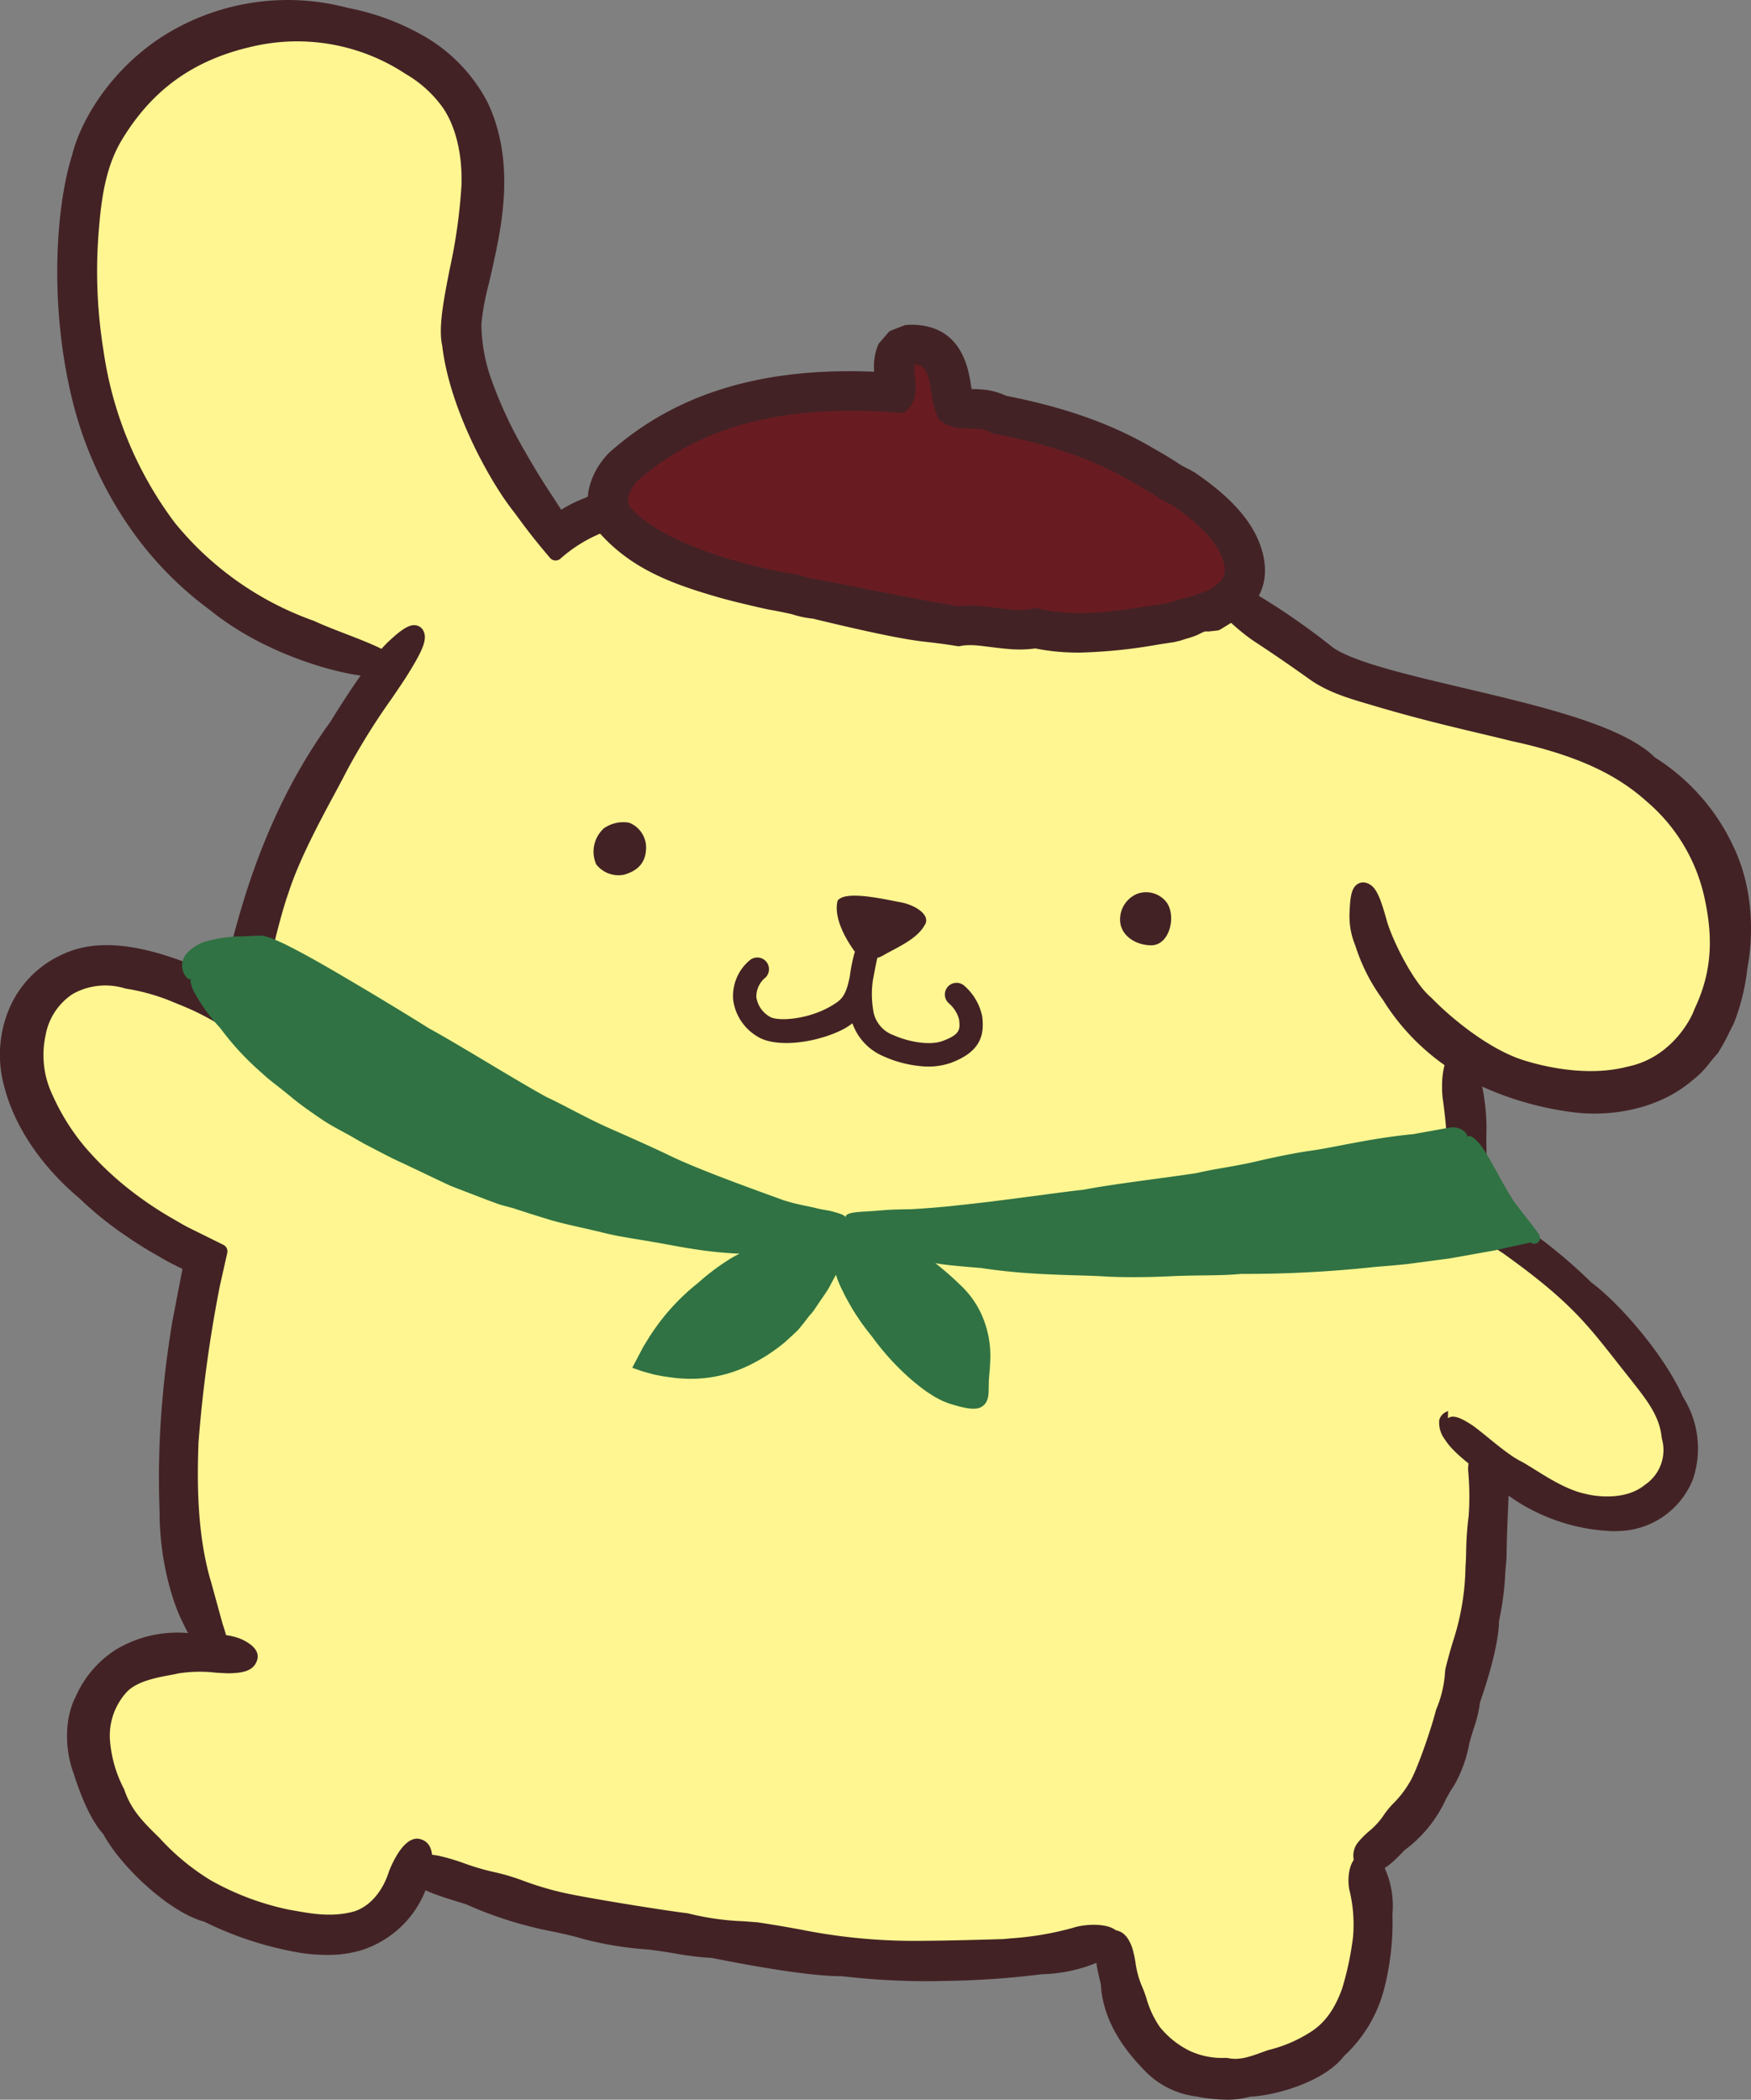 <svg xmlns="http://www.w3.org/2000/svg" width="260.209" height="312.104" viewBox="0 0 260.209 312.104">
  <rect x="0" y="0" width="260.209" height="312.104" fill="#808080" stroke="none"/>
  <g id="グループ_2025" data-name="グループ 2025" transform="translate(-495.339 -208.838)">
    <g id="グループ_2040" data-name="グループ 2040" transform="translate(495.339 208.838)">
      <g id="グループ_2038" data-name="グループ 2038">
        <path id="パス_3956" data-name="パス 3956" d="M630.991,277.842s-41.557-2.373-54.981,9.078c0,0-17.477-20.332-14.507-34.645,3.258-15.694,9.474-33.459-14.808-41.162-21.419-6.791-38.909,8.352-41.157,23.693s-4.509,60.677,45.6,70.769c0,0-18.951,23.1-21.617,52.415,0,0-20.9-14.739-30.205-3.851s1.427,29.126,24.3,39.782c0,0-10.316,39.662,2.347,58.532,0,0-14.512-3.258-18.557,8.979-2.979,9.005,4.342,23,17.374,28.628,18.432,7.961,27.239,6.809,30-5.726,0,0,69.106,23.07,103.841,10.462,0,0,1.677,24.389,21.32,21.024,20.727-3.555,18.359-26.057,15.693-32.277,0,0,21.617-13.918,18.655-61.592,0,0,14.92,15.982,25.76,6.22s-13.325-32.079-28.722-41.162a104.951,104.951,0,0,0-1.59-22.876s29.934,15.861,38.6-6.439-6.71-37.014-22.5-41.755-30.5-6.908-35.634-10.067C680.767,300.061,657.048,279.024,630.991,277.842Z" transform="translate(-493.256 -206.837)" fill="#fff691"/>
        <g id="グループ_2026" data-name="グループ 2026" transform="translate(88.229 122.173)">
          <path id="パス_3957" data-name="パス 3957" d="M538.557,247.569c2.962.138,3.955-4.651,2.265-6.555a3.842,3.842,0,0,0-4.131-1.13,4.116,4.116,0,0,0-2.626,4.165C534.237,246.2,536.425,247.53,538.557,247.569Z" transform="translate(-455.832 -229.235)" fill="#432225"/>
          <path id="パス_3958" data-name="パス 3958" d="M520.4,245.1c2.2-.649,3.245-1.934,3.25-4.088a3.961,3.961,0,0,0-2.523-3.636,5.017,5.017,0,0,0-3.744.83,4.679,4.679,0,0,0-1.143,5.369A4.2,4.2,0,0,0,520.4,245.1Z" transform="translate(-515.865 -237.261)" fill="#432225"/>
          <path id="パス_3959" data-name="パス 3959" d="M524.226,260.692c2.764,1.814,8.579,1,12.379-.8a9.107,9.107,0,0,0,1.823-1.113,8.313,8.313,0,0,0,4.7,4.939,17.331,17.331,0,0,0,5.5,1.436,10.3,10.3,0,0,0,4.414-.486c4.617-1.715,4.978-4.32,4.681-6.882a8.19,8.19,0,0,0-2.695-4.612,1.737,1.737,0,0,0-2.274,2.626,4.866,4.866,0,0,1,1.521,2.381c.164,1.44.258,2.231-2.441,3.228-1.943.718-5.128.112-7.269-.855a4.645,4.645,0,0,1-2.97-3.3,14.463,14.463,0,0,1-.116-4.922l.108-.567c.15-.791.314-1.668.529-2.639,0-.022,0-.043,0-.064a3.822,3.822,0,0,0,.915-.391c1.99-1.156,4.888-2.33,6.082-4.393,1.1-1.513-1.238-3.009-3.323-3.447-2.918-.559-8.438-1.831-9.56-.279-.8,3.108,2.321,7.209,2.308,7.23.1.168.181.236.275.374a1.571,1.571,0,0,0-.069.146,25.625,25.625,0,0,0-.7,3.495c-.606,3.1-1.319,3.559-2.862,4.462-3.4,1.982-7.9,2.282-9.057,1.526a4.04,4.04,0,0,1-1.969-2.871,3.642,3.642,0,0,1,1.363-2.944,1.738,1.738,0,0,0-2.394-2.519,6.944,6.944,0,0,0-2.424,5.777A7.465,7.465,0,0,0,524.226,260.692Z" transform="translate(-499.985 -228.848)" fill="#432225"/>
        </g>
        <g id="グループ_2035" data-name="グループ 2035">
          <g id="グループ_2027" data-name="グループ 2027" transform="translate(179.542 86.07)">
            <path id="パス_3960" data-name="パス 3960" d="M543.817,236.453c2.687,1.758,5.339,3.6,7.978,5.463,2.846,2.1,6.3,2.979,9.366,3.9,8.537,2.545,15.169,3.912,20.362,5.227,10.776,2.3,16.433,5.455,20.839,9.409,4.2,3.942,7.41,8.223,8.868,15.375,1.2,5.893.933,11.038-1.651,16.454-.765,2.218-4.07,7.926-10.664,9.259-6.3,1.655-13.153-.056-15.874-.9-5.691-1.724-11.7-6.852-14.249-9.534-3-2.467-6.224-9.177-7.007-12.049-.8-2.85-1.371-4.513-2.252-4.818-.855-.31-1.075,1.1-1.165,3.379a10.743,10.743,0,0,0,.834,4.634,26.674,26.674,0,0,0,3.95,7.733,32.479,32.479,0,0,0,13.725,12.238,45.722,45.722,0,0,0,13.381,3.942c4.733.7,12.135.026,17.43-4.561,1.384-.989,2.3-2.506,3.435-3.688.894-1.371,1.539-2.863,2.27-4.234a31.147,31.147,0,0,0,1.956-7.956,29.168,29.168,0,0,0-1.969-17.46,30.385,30.385,0,0,0-11.451-12.947c-8.055-8-40.036-10.909-47.76-16.261a103.811,103.811,0,0,0-11.472-7.952c-2.695-1.633-4.591-2.583-5.266-1.578S541.151,234.716,543.817,236.453Z" transform="translate(-536.282 -228.027)" fill="#432225"/>
            <path id="パス_3961" data-name="パス 3961" d="M615.184,268.666a31.158,31.158,0,0,0-11.679-13.278c-4.784-4.75-16.867-7.6-28.546-10.359-8.326-1.964-16.184-3.826-19.291-5.97a103.126,103.126,0,0,0-11.593-8.042c-2.515-1.517-5.369-3.25-6.71-1.255a1.54,1.54,0,0,0-.215,1.238c.4,2.025,4.711,5.756,6.9,7.187,2.906,1.9,5.773,3.9,7.926,5.433,2.721,2,5.94,2.949,8.782,3.787l.92.271c6.087,1.818,11.322,3.061,15.526,4.062,1.754.413,3.374.8,4.913,1.186,11.73,2.51,16.867,6.039,20.332,9.147a26.076,26.076,0,0,1,8.545,14.8c1.242,6.048.757,10.914-1.608,15.883-.679,1.969-3.774,7.329-9.921,8.575-6.078,1.608-12.711-.09-15.294-.885-5.553-1.685-11.442-6.787-13.879-9.336-2.768-2.274-5.919-8.829-6.65-11.511-.963-3.409-1.564-5.068-2.923-5.536a1.573,1.573,0,0,0-1.44.155c-.864.58-1.071,1.866-1.156,4.109a11.349,11.349,0,0,0,.86,5.034,27.347,27.347,0,0,0,4.071,8.012,33.478,33.478,0,0,0,14.189,12.659,46.764,46.764,0,0,0,13.678,4.028,24.476,24.476,0,0,0,3.572.258c4.758,0,10.381-1.307,14.645-5a13.21,13.21,0,0,0,2.5-2.549c.352-.443.709-.877,1.212-1.427a31.1,31.1,0,0,0,1.651-3c.224-.447.439-.89.726-1.444a31.619,31.619,0,0,0,2-8.12C617.677,284.48,618.872,276.407,615.184,268.666Zm-.082,17.8a29.9,29.9,0,0,1-1.831,7.544c-.237.443-.469.894-.692,1.358-.473.937-.954,1.9-1.41,2.635-.417.438-.808.92-1.2,1.4a11.352,11.352,0,0,1-2.158,2.218c-4.926,4.268-12.014,4.986-16.592,4.307a44.549,44.549,0,0,1-13.05-3.847,31.612,31.612,0,0,1-13.3-11.868,25.755,25.755,0,0,1-3.83-7.488,9.86,9.86,0,0,1-.77-4.238,17.93,17.93,0,0,1,.138-1.818,26.991,26.991,0,0,1,1.169,3.5c.782,2.867,4.084,9.9,7.26,12.5,2.476,2.6,8.734,8.008,14.713,9.822,2.742.847,9.848,2.635,16.407.924a16.043,16.043,0,0,0,11.421-9.852c2.532-5.309,3.065-10.591,1.732-17.125a28.111,28.111,0,0,0-9.2-15.964c-5.236-4.694-11.614-7.582-21.295-9.65-1.509-.383-3.142-.774-4.9-1.195-4.4-1.04-9.379-2.222-15.41-4.019l-.924-.279a25.384,25.384,0,0,1-8.132-3.465c-2.188-1.552-5.077-3.572-8.008-5.489a25.214,25.214,0,0,1-5.73-5.313,17.983,17.983,0,0,1,3.46,1.78,101.834,101.834,0,0,1,11.417,7.918c3.508,2.433,11.189,4.247,20.082,6.344,10.867,2.566,23.173,5.472,27.725,9.951a29.471,29.471,0,0,1,11.047,12.491C616.65,276.734,615.537,284.226,615.1,286.47Z" transform="translate(-537.108 -228.862)" fill="#432225"/>
          </g>
          <g id="グループ_2028" data-name="グループ 2028" transform="translate(213.829 156.165)">
            <path id="パス_3962" data-name="パス 3962" d="M545.9,251.329a74.641,74.641,0,0,1,.756,11.8l-.348,6.357c3.056,1.969,5.446,3.512,7.561,4.879,10.9,7.793,12.882,11.124,18.849,18.608,2.4,3.065,4.487,5.566,4.776,8.936a6.345,6.345,0,0,1-2.553,7.079c-2.858,2.36-7.282,1.793-8.928,1.354-3.546-.714-7.5-3.718-9.577-4.827-2.184-1.049-5.691-4.307-7.3-5.395-1.633-1.07-2.691-1.509-3.4-1.083-.726.426-.37,1.358.357,2.553s2.338,2.682,6.009,5.386c5.91,5.721,13.7,7.9,18.771,7.7a11.048,11.048,0,0,0,10.119-6.955,13.393,13.393,0,0,0-1.479-11.528c-2.42-5.536-8.915-13.347-13.381-16.648a71.115,71.115,0,0,0-7.088-6.129c-1.556-1.139-3.155-2.368-4.827-3.452-.834-.55-1.629-1.126-2.463-1.616l-1.5-.928.043-5.67-.06-4.466a30.238,30.238,0,0,0-.933-8.842c-.486-1.96-1.036-3.22-2.218-3S545.6,249.421,545.9,251.329Z" transform="translate(-544.26 -244.34)" fill="#432225"/>
            <path id="パス_3963" data-name="パス 3963" d="M570.972,316.6a28.329,28.329,0,0,1-18.8-8.012c-3.55-2.609-5.313-4.2-6.181-5.6a4.108,4.108,0,0,1-.851-2.91,1.835,1.835,0,0,1,.873-1.13c1.367-.825,2.992.095,4.531,1.1.606.408,1.44,1.087,2.373,1.848a31.58,31.58,0,0,0,4.8,3.482c.606.322,1.307.757,2.1,1.255,2.029,1.268,4.806,3,7.226,3.486,1.792.469,5.67.825,8.034-1.126a5.3,5.3,0,0,0,2.227-5.885,1.022,1.022,0,0,1-.065-.279c-.241-2.884-1.986-5.1-4.191-7.909l-2.326-2.94c-4.621-5.889-7.17-9.13-16.661-15.917l-7.518-4.844a1.067,1.067,0,0,1-.49-.958l.348-6.362a73.212,73.212,0,0,0-.743-11.559l0-.021c-.163-1.07-.46-6.615,2.042-7.1,2.433-.473,3.129,2.416,3.469,3.791a31.362,31.362,0,0,1,.958,9.164l.065,4.393-.039,5.085.993.61c.555.327,1.113.709,1.681,1.092l.808.542c1.315.855,2.6,1.805,3.847,2.729l1.019.748a74.238,74.238,0,0,1,7.235,6.258c4.238,3.121,10.952,10.931,13.587,16.962a14.283,14.283,0,0,1,1.5,12.319,12.175,12.175,0,0,1-11.172,7.668C571.432,316.592,571.208,316.6,570.972,316.6Zm-23.749-15.818c.082.108.219.447.606,1.083.679,1.1,2.4,2.631,5.73,5.085,5.674,5.472,13.157,7.72,18.092,7.488.073,0,.142,0,.215,0,2.932,0,7.458-2.106,8.932-6.246a12.319,12.319,0,0,0-1.38-10.6c-2.5-5.687-8.954-13.273-13.1-16.347a73.489,73.489,0,0,0-7.109-6.147l-1.01-.744c-1.212-.9-2.459-1.822-3.744-2.652l-.838-.563c-.524-.357-1.045-.714-1.586-1.027l-1.522-.941a1.072,1.072,0,0,1-.511-.924l.043-5.665-.064-4.445a29.878,29.878,0,0,0-.894-8.593c-.537-2.158-.872-2.227-.984-2.209a11.575,11.575,0,0,0-.314,4.66,75.426,75.426,0,0,1,.77,11.963l-.314,5.8,7.037,4.535c9.779,6.993,12.551,10.522,17.142,16.36l2.321,2.944c2.3,2.927,4.3,5.463,4.63,8.923a7.443,7.443,0,0,1-2.992,8.184c-2.966,2.446-7.565,2.106-9.818,1.513-2.738-.546-5.708-2.4-7.879-3.757-.739-.469-1.4-.881-1.93-1.161a32.638,32.638,0,0,1-5.188-3.731c-.872-.714-1.655-1.354-2.205-1.728A5.642,5.642,0,0,0,547.223,300.778Z" transform="translate(-545.085 -245.169)" fill="#432225"/>
          </g>
          <g id="グループ_2029" data-name="グループ 2029" transform="translate(201.079 214.018)">
            <path id="パス_3964" data-name="パス 3964" d="M559.466,262.285a43.785,43.785,0,0,1,.069,6.925c-.425,3.129-.318,5.584-.473,7.5-.3,7.836-1.616,9.727-2.983,15.242a18.442,18.442,0,0,1-1.432,6.254c-.425,1.917-2.863,9.358-4.1,11.159-.984,1.934-3.237,3.783-3.92,4.973-.675,1.255-2.9,2.876-3.559,3.722-.653.907-.881,1.534-.542,2.283.323.765,1.027.786,1.939.606.89-.2,1.973-1.04,3.843-3.013,4.2-2.846,5.567-7.226,7.054-9.285a18.724,18.724,0,0,0,2.158-5.97c.572-2.231,1.449-4.26,1.565-6.065,1.113-3.172,2.846-8.795,2.82-12.07.576-1.771.782-5.523,1.117-9.263.03-3.753.245-7.514.322-9.4a14.25,14.25,0,0,0-.168-5.162c-.236-1.156-.554-1.913-1.767-1.836S559.341,261.155,559.466,262.285Z" transform="translate(-541.29 -257.798)" fill="#432225"/>
            <path id="パス_3965" data-name="パス 3965" d="M544.532,322.932a2.136,2.136,0,0,1-2.166-1.35,3.149,3.149,0,0,1,.658-3.323,12.6,12.6,0,0,1,1.427-1.419,11.645,11.645,0,0,0,2.059-2.184,12.507,12.507,0,0,1,1.629-2.025,15.108,15.108,0,0,0,2.279-2.927c1.186-1.754,3.581-8.984,4.01-10.905a17.033,17.033,0,0,0,1.358-5.708l.056-.443c.4-1.638.765-2.876,1.113-4.036a37.1,37.1,0,0,0,1.861-11.116c.06-.709.082-1.427.1-2.227a48.538,48.538,0,0,1,.378-5.373,41.887,41.887,0,0,0-.078-6.68,5.392,5.392,0,0,1,1.169-3.585,2.52,2.52,0,0,1,1.775-.989c2.338-.224,2.725,1.844,2.893,2.7a15.071,15.071,0,0,1,.172,5.558l-.052,1.354c-.09,2.033-.232,4.947-.253,7.862l-.189,2.265a42.548,42.548,0,0,1-.928,7.153c-.034,3.692-1.947,9.594-2.833,12.13a18.766,18.766,0,0,1-.937,3.9c-.224.714-.456,1.449-.649,2.209a19.619,19.619,0,0,1-2.261,6.233,20.044,20.044,0,0,0-1.238,2.1,19.576,19.576,0,0,1-6.156,7.544c-1.87,2.016-3.061,2.914-4.208,3.168A4.986,4.986,0,0,1,544.532,322.932Zm17.894-62.151-.125.009a2.876,2.876,0,0,0-.941,2.209v.017a44.09,44.09,0,0,1,.073,7.1,46.8,46.8,0,0,0-.365,5.218c-.026.834-.047,1.6-.1,2.291a39.374,39.374,0,0,1-1.952,11.6c-.34,1.135-.7,2.338-1.066,3.808l-.026.309a18.145,18.145,0,0,1-1.474,6.151c-.353,1.7-2.811,9.289-4.187,11.3a16.094,16.094,0,0,1-2.536,3.288,11.7,11.7,0,0,0-1.337,1.612,12.546,12.546,0,0,1-2.493,2.734,11.256,11.256,0,0,0-1.152,1.118c-.58.8-.494.98-.409,1.173.018.06.168.12.744,0,.627-.138,1.642-.967,3.275-2.7A17.94,17.94,0,0,0,554,311.09a22.241,22.241,0,0,1,1.32-2.244,17.866,17.866,0,0,0,1.969-5.515c.228-.89.464-1.659.7-2.407a16.515,16.515,0,0,0,.855-3.551,1.11,1.11,0,0,1,.056-.288c.653-1.857,2.785-8.206,2.76-11.7a1.2,1.2,0,0,1,.052-.348,39.892,39.892,0,0,0,.885-6.826l.185-2.192c.017-2.854.159-5.8.249-7.858l.069-1.487a13.256,13.256,0,0,0-.151-4.909C562.775,260.893,562.68,260.781,562.427,260.781Z" transform="translate(-542.118 -258.628)" fill="#432225"/>
          </g>
          <g id="グループ_2030" data-name="グループ 2030" transform="translate(162.832 275.425)">
            <path id="パス_3966" data-name="パス 3966" d="M571.14,277.361a23.012,23.012,0,0,1,.546,7.445,46.9,46.9,0,0,1-1.659,7.8c-1.38,3.843-3.233,5.816-5.12,7.006a21.351,21.351,0,0,1-6.568,2.811c-2.334.825-4.239,1.7-6.534,1.208a12.544,12.544,0,0,1-5.807-1.1,14.075,14.075,0,0,1-4.939-3.911c-1.509-1.84-2.162-5-2.82-6.379-.774-1.384-1.028-4.5-1.44-5.678-.426-1.2-.9-1.84-1.706-1.921s-1.191.55-1.487,1.5-.112,2.433.628,5.429c.3,5.721,4.075,9.908,6.233,12.177a11.8,11.8,0,0,0,7.1,3.5,16.378,16.378,0,0,0,7.557.021c3.9-.155,10.918-2.312,13.377-5.721a19.3,19.3,0,0,0,5.726-9.547,39.756,39.756,0,0,0,1.2-11.008,12.407,12.407,0,0,0-1-6.048c-.542-1.315-1.256-2.123-2.334-1.625C571.02,273.841,570.874,276.179,571.14,277.361Z" transform="translate(-532.393 -272.091)" fill="#432225"/>
            <path id="パス_3967" data-name="パス 3967" d="M552.69,309.592a23.926,23.926,0,0,1-4.5-.477,12.8,12.8,0,0,1-7.69-3.834c-1.84-1.93-6.185-6.491-6.516-12.839-.791-3.129-.946-4.647-.576-5.811.185-.6.731-2.493,2.635-2.239,1.526.159,2.188,1.487,2.6,2.622a17.052,17.052,0,0,1,.481,2.149,13.868,13.868,0,0,0,.881,3.37,18.7,18.7,0,0,1,.735,1.939,14.364,14.364,0,0,0,1.982,4.281,13.1,13.1,0,0,0,4.56,3.624,11.5,11.5,0,0,0,5.21,1h0a2.731,2.731,0,0,1,.374.026c1.7.352,3.206-.176,5.11-.873l.834-.3a20.654,20.654,0,0,0,6.319-2.687c2.115-1.332,3.6-3.387,4.711-6.478a45.528,45.528,0,0,0,1.607-7.569,21.544,21.544,0,0,0-.516-7.028l-.013-.043c-.318-1.41-.2-4.4,1.517-5.248a2.333,2.333,0,0,1,1.9-.112,3.72,3.72,0,0,1,1.908,2.287,13.393,13.393,0,0,1,1.075,6.568l0,.271a39.755,39.755,0,0,1-1.238,10.922,20.493,20.493,0,0,1-5.988,10.011c-2.755,3.645-9.787,5.824-13.97,6.026A12.222,12.222,0,0,1,552.69,309.592Zm-16.88-23.07c-.026,0-.159.142-.344.752-.224.7-.038,2.106.641,4.857.318,5.756,4.277,9.908,5.966,11.687a10.674,10.674,0,0,0,6.426,3.172,15.435,15.435,0,0,0,7.122.064,1.255,1.255,0,0,1,.284-.047c3.757-.146,10.346-2.222,12.547-5.274a1.22,1.22,0,0,1,.22-.228,18.16,18.16,0,0,0,5.343-8.958,37.992,37.992,0,0,0,1.161-10.363V281.8a11.435,11.435,0,0,0-.9-5.588c-.421-1.019-.718-1.148-.731-1.152-.464.215-.782,1.728-.533,2.863a23.7,23.7,0,0,1,.572,7.772,47.362,47.362,0,0,1-1.7,8.03c-1.277,3.58-3.1,6.052-5.571,7.613a22.322,22.322,0,0,1-6.843,2.936l-.757.271c-2.046.752-3.993,1.457-6.3.954a12.777,12.777,0,0,1-6.078-1.195,15.09,15.09,0,0,1-5.33-4.268,15.756,15.756,0,0,1-2.3-4.879,16.29,16.29,0,0,0-.61-1.633,14.884,14.884,0,0,1-1.088-3.972,14.017,14.017,0,0,0-.4-1.827c-.413-1.16-.7-1.191-.8-1.2Z" transform="translate(-533.22 -272.914)" fill="#432225"/>
          </g>
          <g id="グループ_2031" data-name="グループ 2031" transform="translate(60.384 275.641)">
            <path id="パス_3968" data-name="パス 3968" d="M608.008,284.057a52.075,52.075,0,0,1-10.682,1.741c-4.969.151-8.829.241-11.9.262-12.487,0-15.676-1.405-24.81-2.755-3.851-.314-6.809-.348-10.329-1.337-3.193-.374-15.672-2.356-19.055-3.177-3.4-.709-7.651-2.618-9.9-2.983-2.248-.382-6.4-2.111-8.214-2.416s-2.893-.237-3.34.46.193,1.354,1.225,2.123,2.931,1.38,6.865,2.6c6.693,3.181,13.269,3.868,17.03,5.025a50.205,50.205,0,0,0,9.615,1.591c3.52.4,6.865,1.19,9.637,1.277,5.154,1.019,14.155,2.708,19.257,2.7a107.674,107.674,0,0,0,14.7.7,136.376,136.376,0,0,0,14.924-1,20.672,20.672,0,0,0,8.111-1.81c1.762-.705,2.867-1.328,2.45-2.467C613.158,283.468,609.663,283.494,608.008,284.057Z" transform="translate(-508.554 -272.138)" fill="#432225"/>
            <path id="パス_3969" data-name="パス 3969" d="M586.648,291.812a110.265,110.265,0,0,1-12.53-.744h-.073c-5.541,0-15.861-2.042-19.266-2.716a43.4,43.4,0,0,1-5.446-.662c-1.32-.215-2.7-.439-4.105-.6a50.738,50.738,0,0,1-9.787-1.621c-1.147-.353-2.532-.653-4.1-1a58.277,58.277,0,0,1-13.1-4.1c-3.851-1.186-5.855-1.805-7.054-2.717-.692-.516-2.557-1.9-1.479-3.563.877-1.358,2.734-1.238,4.432-.933a30.753,30.753,0,0,1,3.864,1.139,35.771,35.771,0,0,0,4.341,1.277,31.194,31.194,0,0,1,4.5,1.341,46.911,46.911,0,0,0,5.438,1.646c3.34.812,15.8,2.794,18.96,3.164a39.359,39.359,0,0,0,8.171,1.174l2.119.159c2.532.37,4.569.739,6.465,1.083a86.094,86.094,0,0,0,18.26,1.668c3.056-.022,6.907-.108,11.864-.258l1.006-.1a45.652,45.652,0,0,0,9.375-1.586c1.711-.584,6.121-.894,6.921,1.169.842,2.308-1.685,3.318-3.048,3.864a22.669,22.669,0,0,1-8.528,1.878,130.455,130.455,0,0,1-14.9,1.006C588.174,291.8,587.4,291.812,586.648,291.812Zm-12.4-2.884a108.982,108.982,0,0,0,14.666.7,133.185,133.185,0,0,0,14.817-1,20.738,20.738,0,0,0,7.827-1.723c1.526-.615,1.835-.916,1.887-1.04-.374-.331-2.785-.477-4.255.03l-.017.009a47.242,47.242,0,0,1-9.83,1.676l-1.074.112c-5.055.155-8.924.241-12,.262a87.754,87.754,0,0,1-18.651-1.7c-1.874-.34-3.89-.7-6.327-1.062l-2.029-.151a39.509,39.509,0,0,1-8.434-1.216c-3.121-.352-15.573-2.334-19.016-3.168a48.83,48.83,0,0,1-5.665-1.715A30.973,30.973,0,0,0,522,277.7a35.448,35.448,0,0,1-4.672-1.358,31.836,31.836,0,0,0-3.546-1.062c-1.578-.275-2.072-.129-2.21-.056.086.026.305.266.911.713.911.692,2.91,1.315,6.542,2.45a57.7,57.7,0,0,0,12.775,3.985c1.642.361,3.06.675,4.251,1.04a49.752,49.752,0,0,0,9.379,1.543c1.483.168,2.893.4,4.247.615a43.657,43.657,0,0,0,5.343.658c3.534.683,13.738,2.7,19.188,2.7Zm34.594-4.045h0Z" transform="translate(-509.386 -272.964)" fill="#432225"/>
          </g>
          <g id="グループ_2032" data-name="グループ 2032" transform="translate(9.959 242.694)">
            <path id="パス_3970" data-name="パス 3970" d="M545.672,300.356a9.781,9.781,0,0,1-5.837,6.572c-3.877,1.1-7.535.232-10.265-.232a41.792,41.792,0,0,1-11.975-4.509,35.5,35.5,0,0,1-7.772-6.426c-2.437-2.377-4.432-4.337-5.433-7.458a19.552,19.552,0,0,1-2.265-7.986,10.536,10.536,0,0,1,2.648-7.6c2.05-2.373,6.383-2.79,8.313-3.224,2.007-.6,6.16-.056,7.844-.056,1.707-.056,2.691-.258,3.043-1.006.374-.748-.34-1.332-1.475-1.921-1.148-.555-3.108-.946-7.286-.855a16.462,16.462,0,0,0-10.505,2.218,14.781,14.781,0,0,0-5.67,6.654c-1.44,2.768-1.5,7.075-.211,10.527,1.122,3.512,2.489,6.753,4.337,8.859,2.51,4.655,9.448,11.176,14.529,12.556a51.625,51.625,0,0,0,13.652,4.479,20.44,20.44,0,0,0,8.795-.258,13.09,13.09,0,0,0,5.9-3.593,13.465,13.465,0,0,0,3.856-7.6c.266-1.857.21-3.1-.972-3.323C547.722,295.993,546.157,298.86,545.672,300.356Z" transform="translate(-496.827 -264.482)" fill="#432225"/>
            <path id="パス_3971" data-name="パス 3971" d="M536.3,313.187a26.626,26.626,0,0,1-4.294-.365,51.659,51.659,0,0,1-13.944-4.569c-5.184-1.388-12.392-8.158-15.006-13.007-1.586-1.771-3.035-4.707-4.423-9.048-1.393-3.744-1.285-8.322.288-11.352a15.836,15.836,0,0,1,6.052-7.071,17.756,17.756,0,0,1,11.193-2.373c3.731-.056,6.091.211,7.63.958.739.383,2.9,1.5,1.973,3.361-.649,1.384-2.321,1.552-3.976,1.608-.486,0-1.186-.043-1.964-.09a20.534,20.534,0,0,0-5.6.1c-.4.095-.791.168-1.229.249-2.033.378-5.111.941-6.576,2.644a9.6,9.6,0,0,0-2.4,6.834,18.685,18.685,0,0,0,2.136,7.522c1.01,3.082,2.876,4.9,5.244,7.217a34.465,34.465,0,0,0,7.582,6.276,40.383,40.383,0,0,0,11.644,4.38l.838.146c2.532.46,5.661,1.019,8.906.1,2.278-.761,4.157-2.9,5.107-5.867h0c.017-.052,1.9-5.261,4.432-4.918,2.459.451,2.055,3.31,1.878,4.531a15.186,15.186,0,0,1-10.544,12.083A17.6,17.6,0,0,1,536.3,313.187Zm-22.167-45.744a14.948,14.948,0,0,0-8.012,2.154,13.682,13.682,0,0,0-5.257,6.164c-1.328,2.558-1.388,6.529-.2,9.736,1.294,4.041,2.639,6.817,4.144,8.524,2.5,4.586,9.212,10.927,14,12.225a50.586,50.586,0,0,0,13.536,4.453,19.087,19.087,0,0,0,8.326-.224,13.021,13.021,0,0,0,9-10.363c.249-1.732.022-2-.009-2.033-.451.125-1.638,1.891-2.132,3.426h0c-1.16,3.619-3.538,6.271-6.516,7.26-3.765,1.066-7.178.46-9.921-.039l-.868-.155a42.542,42.542,0,0,1-12.311-4.625,36.314,36.314,0,0,1-8.038-6.628c-2.45-2.394-4.591-4.483-5.674-7.87a20.081,20.081,0,0,1-2.321-8.27,11.515,11.515,0,0,1,3.009-8.446c1.87-2.171,5.39-2.824,7.72-3.258.408-.073.774-.142,1.075-.206,1.56-.468,4.174-.31,6.28-.172.718.043,1.35.086,1.8.086,1.5-.052,1.93-.236,2.042-.344-.077-.017-.318-.224-.967-.559-1.169-.568-3.3-.787-6.766-.731A18.438,18.438,0,0,0,514.129,267.443Z" transform="translate(-497.656 -265.299)" fill="#432225"/>
          </g>
          <g id="グループ_2033" data-name="グループ 2033" transform="translate(0 92.931)">
            <path id="パス_3972" data-name="パス 3972" d="M524.9,372.285c-2.037-6.736-2.222-14.09-1.947-21.277a200.079,200.079,0,0,1,3.194-23.414l1.1-4.887c-1.745-.864-3.409-1.689-5.008-2.48-1.117-.55-2.123-1.195-3.121-1.754a54.512,54.512,0,0,1-5.274-3.533,47.668,47.668,0,0,1-7.587-7.135,34.166,34.166,0,0,1-4.887-7.832,15.049,15.049,0,0,1-1.13-9.586c1.376-6.267,6.474-9.491,13.055-7.806a31.15,31.15,0,0,1,6.783,1.835c3.22,1.332,5.257,1.943,12.036,6.482l1.014-8.5,1.01-5.377c.808-3.348,1.591-6.173,2.188-7.814,2.067-6.521,6.706-14.344,8.7-18.3,1.891-4.058,7.062-11.223,9-14.232,1.9-3.056,2.841-4.849,2.472-5.665-.365-.834-1.724.155-3.516,1.844-1.771,1.707-4.208,4.84-8.537,11.825-8.627,11.889-12.461,24.768-14.443,32.427l-1.066,4.922-.163,1.367.017.086.043.245c-.176-.047.159.2-.675-.181-1.358-.683-2.755-1.324-4.187-1.887-6.5-2.678-14.039-4.887-19.863-2.042a14.282,14.282,0,0,0-7.006,6.929,16.52,16.52,0,0,0-.98,11.18c1.883,7.505,7.071,13.106,10.961,16.343a48.233,48.233,0,0,0,6.374,5.193,54.028,54.028,0,0,0,4.793,3.03c.885.52,1.81,1.07,2.811,1.543l1.792.9-.765,3.581-.95,5.227c-.559,3.551-1.066,7.183-1.362,10.682a129.947,129.947,0,0,0-.469,17.293c-.017,6.366,1.676,12.753,3.464,16.145,1.59,3.469,3.43,5.394,4.324,4.745.5-.344.138-2.1-.533-4.045Z" transform="translate(-494.517 -229.633)" fill="#432225"/>
            <path id="パス_3973" data-name="パス 3973" d="M527.535,384.428a2.07,2.07,0,0,1-.507-.065c-1.965-.511-3.735-3.967-4.41-5.429-1.771-3.361-3.576-9.835-3.559-16.6a131.945,131.945,0,0,1,.473-17.391c.262-3.035.692-6.456,1.371-10.746l1.552-8.051-1.049-.524c-.954-.456-1.861-.984-2.73-1.5-2.08-1.161-3.761-2.291-5.008-3.155a50.552,50.552,0,0,1-6.512-5.309c-3.275-2.725-9.186-8.623-11.249-16.854a17.653,17.653,0,0,1,1.057-11.919,15.455,15.455,0,0,1,7.552-7.441c6.375-3.116,14.412-.546,20.688,2.037,1.113.443,2.278.954,3.456,1.526l.034-.284,1.079-5.025c2.192-8.476,6.078-21.049,14.628-32.831,3.843-6.2,6.525-9.912,8.661-11.967,2.1-1.977,3.2-2.6,4.144-2.416a1.5,1.5,0,0,1,1.1.911c.576,1.29-.318,3.1-2.545,6.663-.52.817-1.259,1.908-2.106,3.155a100.753,100.753,0,0,0-6.826,10.97c-.477.946-1.083,2.068-1.762,3.336-2.252,4.182-5.33,9.912-6.895,14.834-.58,1.616-1.35,4.354-2.171,7.746l-.989,5.321L534,291.853a1.076,1.076,0,0,1-1.664.765c-5.94-3.98-8.2-4.9-10.815-5.958l-1.036-.426a30.443,30.443,0,0,0-6.521-1.771,9.921,9.921,0,0,0-7.81.808,9.283,9.283,0,0,0-4.045,6.168,13.8,13.8,0,0,0,1.07,8.932,32.784,32.784,0,0,0,4.733,7.582,46.828,46.828,0,0,0,7.393,6.946,52.628,52.628,0,0,0,5.171,3.465l1.036.6c.649.378,1.311.769,2.024,1.122l5,2.476a1.077,1.077,0,0,1,.576,1.2l-1.1,4.892a200.9,200.9,0,0,0-3.172,23.255c-.228,6.013-.219,13.862,1.9,20.89l.009.03,1.668,6.069c1.29,3.744.812,4.724.1,5.214A1.678,1.678,0,0,1,527.535,384.428ZM511.218,280.174a13.1,13.1,0,0,0-5.816,1.234,13.278,13.278,0,0,0-6.508,6.43,15.482,15.482,0,0,0-.9,10.445c1.913,7.647,7.466,13.175,10.6,15.784a48.618,48.618,0,0,0,6.3,5.137,54.726,54.726,0,0,0,4.7,2.97c.989.58,1.836,1.079,2.751,1.513l1.814.907a1.071,1.071,0,0,1,.567,1.191l-1.706,8.773c-.662,4.213-1.092,7.582-1.35,10.583a129.47,129.47,0,0,0-.464,17.155c-.017,6.4,1.719,12.612,3.34,15.689a13.433,13.433,0,0,0,2.476,3.9,15.393,15.393,0,0,0-.649-2.351l-1.681-6.125c-2.214-7.329-2.227-15.406-1.99-21.621a201.986,201.986,0,0,1,3.215-23.573l.92-4.1-4.251-2.1c-.757-.37-1.466-.791-2.162-1.2l-1.006-.58a57,57,0,0,1-5.386-3.6,49.22,49.22,0,0,1-7.759-7.29,35.13,35.13,0,0,1-5.064-8.115,16.1,16.1,0,0,1-1.195-10.273,11.386,11.386,0,0,1,5.012-7.514,11.884,11.884,0,0,1,9.358-1.079,31.734,31.734,0,0,1,6.908,1.878l1.044.426a48.069,48.069,0,0,1,9.736,5.2l.817-6.77,1.01-5.446c.851-3.52,1.642-6.336,2.239-7.982,1.612-5.076,4.746-10.9,7.032-15.165.675-1.247,1.268-2.351,1.728-3.254a100.919,100.919,0,0,1,6.981-11.24c.83-1.229,1.56-2.3,2.067-3.091a36.142,36.142,0,0,0,2.136-3.8c-.361.279-.86.7-1.543,1.341-1.99,1.917-4.574,5.5-8.352,11.61C537.808,257.616,534,269.935,531.868,278.2l-1.191,6.061a1.628,1.628,0,0,1-.155.7l.065.03a1.156,1.156,0,0,1-.623.6,1.836,1.836,0,0,1-1.427-.241q-2.147-1.077-4.135-1.865C520.387,281.829,515.628,280.174,511.218,280.174Z" transform="translate(-495.339 -230.458)" fill="#432225"/>
          </g>
          <g id="グループ_2034" data-name="グループ 2034" transform="translate(8.506)">
            <path id="パス_3974" data-name="パス 3974" d="M534.256,301.308a47.562,47.562,0,0,1-21.144-14.924,56.681,56.681,0,0,1-10.8-26.018,74.879,74.879,0,0,1-.653-18.917c.434-5.425,1.341-9.482,3.413-13.033,4.084-6.835,10.015-12.238,20.215-14.537a30.355,30.355,0,0,1,22.988,3.86,20.163,20.163,0,0,1,6.37,5.622c2.1,3.009,3.134,7.466,3,12.143-.31,9.379-3.929,19-2.867,23.8,1.057,8.954,6.675,19.257,10.092,23.714,1.41,1.805,2.3,3.258,5.683,7.234a23.831,23.831,0,0,1,7.359-4.414c2.093-.847,4.04-1.436,5.36-1.883,4.157-1.367,6.546-2.1,6.89-3,.352-.873-1.668-.984-4.7-.739a28.651,28.651,0,0,0-5.889,1.229,37.442,37.442,0,0,0-4.475,1.685,25.264,25.264,0,0,0-3.989,2.218c-.06-.017-.129-.155-.206-.241a2.13,2.13,0,0,0-.305-.567L569.7,283.2l-1.715-2.669c-1.122-1.767-2.158-3.533-3.146-5.27a64.391,64.391,0,0,1-4.724-10.136,26.041,26.041,0,0,1-1.664-9.018,50.527,50.527,0,0,1,1.5-7.7c1.289-6.078,3.731-15.62-.408-24.578a23.212,23.212,0,0,0-9.366-9.68,36.029,36.029,0,0,0-10.819-3.942,33.724,33.724,0,0,0-24.234,2.725c-8.18,4.251-13.845,12.186-15.414,18.509-2.231,7.1-3.469,21.728.155,36.128a56.405,56.405,0,0,0,8.928,19.149A50.993,50.993,0,0,0,519.9,297.887a48.765,48.765,0,0,0,18.234,8.773c4.47.967,7.462,1.431,7.7.245C546.1,305.512,538.155,303.157,534.256,301.308Z" transform="translate(-496.488 -208.012)" fill="#432225"/>
            <path id="パス_3975" data-name="パス 3975" d="M544.976,309.511a33.465,33.465,0,0,1-6.241-.976c-2.57-.623-11.429-3.1-18.681-8.988a52.02,52.02,0,0,1-11.318-11.382,57.311,57.311,0,0,1-9.087-19.5c-3.568-14.176-2.575-28.967-.137-36.717,1.526-6.173,7.062-14.524,15.947-19.141a34.682,34.682,0,0,1,25.025-2.8,36.486,36.486,0,0,1,11.017,4.023,24.263,24.263,0,0,1,9.835,10.157c4.062,8.777,2.055,18.045.726,24.174l-.6,2.631a35.619,35.619,0,0,0-1.109,6,24.872,24.872,0,0,0,1.608,8.6,62.7,62.7,0,0,0,4.642,9.968c.976,1.715,2,3.465,3.121,5.218l2.489,3.826a20.081,20.081,0,0,1,3.3-1.651,38.706,38.706,0,0,1,4.574-1.715,30.233,30.233,0,0,1,6.112-1.272c3.976-.322,5.081.039,5.622.778a1.45,1.45,0,0,1,.159,1.436c-.495,1.3-2.468,1.947-6.792,3.374l-1.685.555c-1.212.4-2.742.894-4.363,1.552l-.864.378a21.456,21.456,0,0,0-6.22,3.873,1.084,1.084,0,0,1-1.5-.138c-2.429-2.85-3.611-4.453-4.565-5.743-.382-.524-.743-1.014-1.148-1.535-3.409-4.44-9.22-14.941-10.312-24.243-.6-2.674.185-6.706,1.1-11.378a80.711,80.711,0,0,0,1.762-12.577c.137-4.561-.885-8.756-2.807-11.5a17.633,17.633,0,0,0-5.476-4.956l-.6-.387a29.235,29.235,0,0,0-22.176-3.705c-8.769,1.982-14.972,6.443-19.511,14.043-1.831,3.138-2.807,6.895-3.267,12.569a73.982,73.982,0,0,0,.645,18.655,55.635,55.635,0,0,0,10.6,25.541,46.781,46.781,0,0,0,20.65,14.563l.1.039c1.221.58,2.914,1.234,4.556,1.87,5.519,2.132,7.952,3.146,7.612,4.9a1.719,1.719,0,0,1-.774,1.135A3.545,3.545,0,0,1,544.976,309.511ZM531.6,210.987a31.565,31.565,0,0,0-15.126,3.71c-8.262,4.3-13.51,12.255-14.894,17.834-2.36,7.531-3.306,21.84.155,35.608a55.2,55.2,0,0,0,8.752,18.771,50.229,50.229,0,0,0,10.909,10.957,48.306,48.306,0,0,0,17.826,8.575,41.66,41.66,0,0,0,5.631.928,58.586,58.586,0,0,0-5.519-2.334c-1.651-.64-3.366-1.3-4.655-1.908A48.933,48.933,0,0,1,513.1,287.881c-7.445-9.766-9.8-19.3-11.026-26.5a76.173,76.173,0,0,1-.662-19.193c.482-6,1.543-10.037,3.555-13.48,4.866-8.15,11.507-12.93,20.908-15.049a31.256,31.256,0,0,1,23.775,3.985l.615.4a19.73,19.73,0,0,1,6.091,5.549c2.171,3.1,3.336,7.763,3.185,12.779a83.486,83.486,0,0,1-1.8,12.925c-.868,4.436-1.612,8.266-1.092,10.6,1.062,8.984,6.628,19.038,9.891,23.293.413.525.782,1.027,1.182,1.569.881,1.195,1.87,2.536,3.8,4.831a22.151,22.151,0,0,1,5.9-3.525l.873-.378c1.7-.688,3.275-1.2,4.53-1.616l1.685-.555c1.664-.55,3.271-1.075,4.32-1.517-.546.017-1.363.021-2.463.112a28.417,28.417,0,0,0-5.665,1.186,36.824,36.824,0,0,0-4.341,1.638,28.347,28.347,0,0,0-3.675,2,1.039,1.039,0,0,1-.473.271,1.083,1.083,0,0,1-1.161-.4,1.517,1.517,0,0,1-.12-.146,1.811,1.811,0,0,1-.314-.623l-2.712-4.1c-1.135-1.784-2.179-3.568-3.176-5.317a64.609,64.609,0,0,1-4.806-10.316,26.879,26.879,0,0,1-1.724-9.4,37.749,37.749,0,0,1,1.169-6.43l.585-2.57c1.268-5.854,3.181-14.692-.567-22.8a22.14,22.14,0,0,0-8.928-9.194A34.584,34.584,0,0,0,540.02,212.1,30.827,30.827,0,0,0,531.6,210.987Z" transform="translate(-497.317 -208.838)" fill="#432225"/>
          </g>
        </g>
        <g id="グループ_2037" data-name="グループ 2037" transform="translate(87.336 48.274)">
          <path id="パス_3976" data-name="パス 3976" d="M604.415,256.92c-1.814,1.5-4.071,1.169-6.126,1.9-6.349.916-13.471,2.811-19.88,1.169-3.387.92-7.746-1.242-11.425-.683-6.143-.971-14.4-.524-20.018-3.357-2.665.357-8.511-2.553-10.888-1.848-7.574-3.039-12.59-3.267-18.479-9.637-1.784-1.78-.176-4.479.941-5.64,10.914-9.676,25.271-11.653,39.941-10.4,2.192-2,.224-5.081,1.109-7.217,5.309-.391,3.684,5.493,5.33,8.541,2.106,1.818,5.235.241,7.376,1.749,7.733,1.461,14.842,3.606,21.329,7.492,2.9,1.577,3.77,2.442,5.653,3.28,3.783,2.592,7.72,6,8.292,9.886C607.939,254.745,606.181,255.832,604.415,256.92Z" transform="translate(-511.882 -216.384)" fill="#681c21"/>
          <g id="グループ_2036" data-name="グループ 2036">
            <path id="パス_3977" data-name="パス 3977" d="M563.472,224.065c4.178.348,2.85,5.691,4.393,8.541a4.268,4.268,0,0,0,2.566.946c.851.073,1.741.026,2.588.1a4.352,4.352,0,0,1,2.222.7c7.733,1.461,14.842,3.606,21.329,7.492,2.9,1.577,3.77,2.442,5.652,3.28,3.783,2.592,7.72,6,8.292,9.886.37,2.592-1.388,3.679-3.155,4.767l-.1-.009c-1.939.877-4,1.186-6.022,1.908-5.1.735-10.664,1.836-15.973,1.389a23.162,23.162,0,0,1-3.847-.632,11.113,11.113,0,0,1-3.787.2c-1.483-.125-3.03-.387-4.535-.516a13.6,13.6,0,0,0-3.163.043c-6.143-.971-20.774-3.985-21.157-4.015-1.5-.129-2.747-.8-4.1-.907-3.2-.5-18.238-3.551-24.127-9.921-1.784-1.78-.176-4.479.941-5.64,10.884-9.65,25.2-11.64,39.829-10.415l.112.013c2.192-2,.224-5.081,1.109-7.217a5.685,5.685,0,0,1,.937,0m.314-3.714a9.92,9.92,0,0,0-1.56,0l-1.891.739-1.363,1.569a9.128,9.128,0,0,0-.4,4.694c-16.893-.9-29.9,2.9-39.692,11.58l-.112.1-.1.107c-2.824,2.932-4.036,7.539-.937,10.716,4.857,5.218,11.116,7.213,16.927,8.893,2.377.688,7.324,1.788,7.385,1.793.258.021,3.009.567,3.473.7a14.422,14.422,0,0,0,2.944.619c.245.022,11.043,2.764,16.068,3.357,1.711.2,3.331.4,4.8.628l.61.095.606-.09a9.449,9.449,0,0,1,2.235-.013c.67.056,1.371.146,2.115.241.787.1,1.6.2,2.425.275a16.73,16.73,0,0,0,4.066-.095,28.18,28.18,0,0,0,3.563.525c4.922.413,9.955-.361,14.4-1.045.834-.129,1.664-.258,2.476-.374l.387-.056.37-.133c.8-.279,1.8-.507,2.433-.808a3.913,3.913,0,0,1,1.874-.589l1.4-.155,1.152-.692c1.956-1.2,5.6-3.447,4.887-8.412-.834-5.644-6.044-9.8-9.891-12.431l-.292-.2-.327-.142a15.871,15.871,0,0,1-2.123-1.212c-.782-.5-1.758-1.118-3.177-1.9-6.009-3.585-12.973-6.074-21.87-7.81a8.8,8.8,0,0,0-3.305-.89c-.563-.047-1.1-.056-1.565-.06-.288,0-.559-.009-.8-.021-.077-.408-.146-.86-.21-1.264-.383-2.519-1.174-7.754-6.968-8.24Z" transform="translate(-514.827 -219.245)" fill="#432225"/>
            <path id="パス_3978" data-name="パス 3978" d="M588.657,268.8c-.984,0-1.977-.039-2.966-.12a31.161,31.161,0,0,1-3.508-.5,17.8,17.8,0,0,1-4.131.069c-.816-.064-1.625-.168-2.407-.266s-1.47-.189-2.123-.245a10.089,10.089,0,0,0-1.995,0l-.6.1a1.093,1.093,0,0,1-.335,0l-.606-.1c-1.431-.232-3-.413-4.659-.606-4.178-.5-11.761-2.317-15-3.091-.666-.159-1.1-.267-1.217-.292a14.611,14.611,0,0,1-3.035-.636c-.408-.116-2.987-.636-3.318-.675-.232-.017-5.416-1.2-7.574-1.827-6.392-1.853-12.53-3.946-17.409-9.2-3.563-3.645-2.227-8.9.95-12.195l.271-.262c9.787-8.674,22.588-12.594,39.227-11.907a8.762,8.762,0,0,1,.585-3.972,1,1,0,0,1,.181-.3l1.358-1.569a1.065,1.065,0,0,1,.421-.292l1.891-.739a.9.9,0,0,1,.318-.073,10.96,10.96,0,0,1,1.724,0c6.637.559,7.553,6.572,7.944,9.147.017.12.034.249.051.374.469,0,1,.017,1.548.064a9.775,9.775,0,0,1,3.572.937c8.954,1.758,15.973,4.273,22.068,7.909,1.358.744,2.33,1.363,3.116,1.861a14.31,14.31,0,0,0,2.072,1.186l.791.443c4.015,2.751,9.452,7.11,10.338,13.162.821,5.674-3.37,8.244-5.386,9.478l-1.152.7a1.137,1.137,0,0,1-.443.155l-1.4.15c-.464-.116-.877.181-1.534.494a11.786,11.786,0,0,1-1.569.542c-.327.1-.658.2-.954.305l-.972.236c-.8.116-1.633.245-2.463.374A76.47,76.47,0,0,1,588.657,268.8Zm-6.443-2.79a1.034,1.034,0,0,1,.228.026,29.232,29.232,0,0,0,3.43.5c4.819.4,9.762-.361,14.138-1.036q1.257-.2,2.484-.374l.554-.137c.327-.12.7-.228,1.066-.34a9.519,9.519,0,0,0,1.259-.425,4.26,4.26,0,0,1,2.429-.692l.946-.12.954-.576c1.861-1.148,4.995-3.065,4.38-7.337-.765-5.214-5.751-9.177-9.431-11.7l-.443-.245a16.269,16.269,0,0,1-2.27-1.29c-.838-.533-1.775-1.126-3.12-1.857-5.94-3.546-12.784-5.988-21.557-7.7a.916.916,0,0,1-.292-.1,7.636,7.636,0,0,0-2.9-.774c-.885-.073-1.7-.047-2.325-.077a1.076,1.076,0,0,1-1-.868c-.081-.426-.159-.894-.219-1.32-.361-2.407-1.049-6.9-6-7.32h0a10.569,10.569,0,0,0-1.229-.013l-1.492.58-1.066,1.234a8.359,8.359,0,0,0-.262,4,1.092,1.092,0,0,1-.292.86.964.964,0,0,1-.834.344c-16.6-.928-29.337,2.811-38.918,11.313-2.609,2.691-3.718,6.675-1.1,9.366,4.526,4.862,10.363,6.847,16.45,8.614,2.261.653,6.968,1.7,7.282,1.762.262.017,3.091.585,3.585.731a13.49,13.49,0,0,0,2.734.58c.056,0,.589.125,1.449.331,2.927.7,10.7,2.562,14.657,3.035,1.788.206,3.387.4,4.84.628l.434.073.443-.073a11.248,11.248,0,0,1,2.493-.017c.688.056,1.406.146,2.167.245.8.1,1.577.206,2.368.266a15.653,15.653,0,0,0,3.808-.082A1.167,1.167,0,0,1,582.214,266.007Zm26.9-1.556h0Zm-20.422.619c-.9,0-1.792-.034-2.691-.107a25.168,25.168,0,0,1-3.752-.6,11.853,11.853,0,0,1-3.877.168c-.761-.065-1.539-.163-2.317-.262-.744-.095-1.487-.189-2.222-.254a12.5,12.5,0,0,0-2.91.039,1.073,1.073,0,0,1-.331,0c-4.3-.684-12.6-2.33-17.559-3.318-1.965-.391-3.327-.662-3.555-.7a11.662,11.662,0,0,1-2.33-.507,8.987,8.987,0,0,0-1.728-.4c-.258-.039-18.032-2.91-24.832-10.26-2.192-2.2-.632-5.463.959-7.118,9.749-8.648,22.893-12.165,40.285-10.772.546-.735.477-1.676.331-3.056a6.891,6.891,0,0,1,.219-3.456,1.075,1.075,0,0,1,.911-.662,7.729,7.729,0,0,1,1.1,0h.013c3.593.305,4.088,3.572,4.453,5.962a11.507,11.507,0,0,0,.7,2.966,3.4,3.4,0,0,0,1.8.563c.4.034.808.039,1.221.047.456,0,.92.013,1.362.052a5.638,5.638,0,0,1,2.549.761c8.816,1.681,15.642,4.092,21.466,7.578,1.333.726,2.261,1.32,3.048,1.818a17.1,17.1,0,0,0,2.489,1.406c5.549,3.778,8.408,7.251,8.919,10.716.477,3.3-1.814,4.707-3.654,5.837a1.086,1.086,0,0,1-.443.15,25.318,25.318,0,0,1-3.464,1.122c-.808.219-1.616.434-2.42.722l-2.7.425A72.786,72.786,0,0,1,588.687,265.07Zm-6.443-2.889a1.175,1.175,0,0,1,.271.034,21.93,21.93,0,0,0,3.662.606c4.324.374,8.855-.331,13.226-1.006l2.506-.378c.653-.254,1.517-.49,2.377-.722a21.57,21.57,0,0,0,3.353-1.1,1.292,1.292,0,0,1,.219-.069c1.719-1.07,2.67-1.823,2.42-3.551-.417-2.837-2.979-5.837-7.836-9.16a17.155,17.155,0,0,1-2.6-1.461c-.761-.481-1.646-1.049-2.962-1.762-5.769-3.452-12.229-5.717-21.011-7.376a1.037,1.037,0,0,1-.417-.181,3.349,3.349,0,0,0-1.7-.511c-.4-.034-.808-.039-1.221-.047-.456,0-.92-.013-1.367-.052a5.389,5.389,0,0,1-3.177-1.2,1.036,1.036,0,0,1-.245-.3,11.787,11.787,0,0,1-1.023-3.847c-.421-2.764-.787-3.993-2.506-4.144h-.009a9.66,9.66,0,0,0,.082,1.754c.176,1.621.391,3.632-1.311,5.188a1.07,1.07,0,0,1-.722.279c-17.159-1.436-29.93,1.887-39.232,10.14-.589.61-2.154,2.811-.894,4.075,5.253,5.678,18.767,8.863,23.534,9.616a10.893,10.893,0,0,1,2.08.464,9.871,9.871,0,0,0,1.943.434c.155.013.542.086,3.757.726,4.883.971,13.007,2.588,17.314,3.275a14.848,14.848,0,0,1,3.245-.03c.77.069,1.539.163,2.313.262.748.095,1.5.189,2.231.254a9.785,9.785,0,0,0,3.409-.172A1.08,1.08,0,0,1,582.244,262.182Z" transform="translate(-515.657 -220.069)" fill="#432225"/>
          </g>
        </g>
      </g>
      <g id="グループ_2039" data-name="グループ 2039" transform="translate(27.054 139.056)">
        <path id="パス_3979" data-name="パス 3979" d="M545.395,299.1s20.8,20.134,31.641,10.372-13.325-32.079-28.722-41.162a104.956,104.956,0,0,0-1.59-22.876" transform="translate(-357.285 -227.192)" fill="#fff691"/>
        <path id="パス_3980" data-name="パス 3980" d="M545.9,251.329a74.641,74.641,0,0,1,.756,11.8l-.348,6.357c3.056,1.969,5.446,3.512,7.561,4.879,10.9,7.793,12.882,11.124,18.849,18.608,2.4,3.065,4.487,5.566,4.776,8.936a6.345,6.345,0,0,1-2.553,7.079c-2.858,2.36-7.282,1.793-8.928,1.354-3.546-.714-7.5-3.718-9.577-4.827-2.184-1.049-5.691-4.307-7.3-5.395-1.633-1.07-2.691-1.509-3.4-1.083-.726.426-.37,1.358.357,2.553s2.338,2.682,6.009,5.386c5.91,5.721,13.7,7.9,18.771,7.7a11.048,11.048,0,0,0,10.119-6.955,13.393,13.393,0,0,0-1.479-11.528c-2.42-5.536-8.915-13.347-13.381-16.648a71.115,71.115,0,0,0-7.088-6.129c-1.556-1.139-3.155-2.368-4.827-3.452-.834-.55-1.629-1.126-2.463-1.616l-1.5-.928.043-5.67-.06-4.466a30.238,30.238,0,0,0-.933-8.842c-.486-1.96-1.036-3.22-2.218-3S545.6,249.421,545.9,251.329Z" transform="translate(-357.485 -227.231)" fill="#432225" stroke="#432225" stroke-linecap="round" stroke-linejoin="round" stroke-width="0.25"/>
        <path id="パス_3981" data-name="パス 3981" d="M703.437,286.1l-.009-.047-.017-.1a.844.844,0,0,0-.039-.125l-.026-.06-.039-.082c-.052-.09-.082-.138-.116-.193-.138-.211-.258-.374-.383-.542l-.687-.911-1.169-1.5c-.7-.894-1.2-1.53-1.569-2.089-1.664-2.665-3.082-5.553-4.165-7.208a7.759,7.759,0,0,0-1.556-1.887c-.481-.4-.9-.464-1.075-.245a.394.394,0,0,0-.026.077l-.03-.026c.12-.108.112-.288-.06-.537a2.29,2.29,0,0,0-1.32-.838,2.807,2.807,0,0,0-1.221-.022c-.387.056-.774.12-1.264.215l-4.079.735c-6.4.606-11.945,2.033-15.367,2.48-2.291.327-5.365.967-8.373,1.668-3.026.688-6.018,1.045-8.365,1.625-4.569.714-12.517,1.633-16.876,2.489-2.51.254-7.612.993-12.745,1.629-2.566.335-5.141.6-7.4.847-2.257.215-4.2.348-5.493.417-1.38.026-2.747.043-3.971.138l-1.715.138-1.38.082c-1.586.1-2.652.245-2.678.834a.166.166,0,0,0,.017.077h-.021l-.008,0c.069-.331-.718-.6-1.848-.907-.606-.193-1.41-.232-2.571-.537-1.156-.288-2.7-.5-4.728-1.143-7.058-2.549-13.377-4.9-17.047-6.688-2.463-1.191-5.85-2.691-9.195-4.17-3.353-1.509-6.448-3.3-9.04-4.5-4.81-2.643-12.848-7.685-17.482-10.222-2.528-1.6-7.763-4.788-13.08-7.913-2.665-1.56-5.352-3.095-7.8-4.329-.606-.314-1.221-.589-1.81-.851l-.894-.357c-.331-.095-.6-.2-.963-.271-.2-.026-.4-.043-.6-.052s-.262.017-.4.017l-.735.039-1.307.056a20.625,20.625,0,0,0-4.887.593,6.315,6.315,0,0,0-3.7,2.192,2.836,2.836,0,0,0-.481,1.749,2.912,2.912,0,0,0,.387,1.212c.348.572.709.735.95.6a.118.118,0,0,0,.051-.06l.013.022,0,.013c-.318.125-.112.825.3,1.805a26.169,26.169,0,0,0,3.937,5.476,41.737,41.737,0,0,0,6.353,6.839c1.01.967,2.089,1.7,2.992,2.454.928.722,1.715,1.423,2.446,1.956.963.735,2.132,1.556,3.4,2.411s2.73,1.59,4.135,2.373l2.08,1.191,2.055,1.066c1.333.7,2.588,1.345,3.735,1.848l3.748,1.784,2.132,1.014,1.1.516,1.135.447,4.445,1.706c.7.258,1.38.52,2.029.727l1.827.49c1.238.425,3.146,1.023,5.386,1.711,2.244.658,4.883,1.178,7.5,1.81,2.6.684,5.283,1.023,7.608,1.444,2.325.383,4.311.8,5.652.993a60.1,60.1,0,0,0,7.368.787l.077,0a16.7,16.7,0,0,0-1.943,1.109,34.913,34.913,0,0,0-4.251,3.258,32.361,32.361,0,0,0-7.565,8.58l-.335.546a6.466,6.466,0,0,0-.391.684l-.959,1.818-.46.872c-.009.034-.056.082-.034.1l.129.043.254.09.494.172c.658.249,1.272.391,1.874.563l.447.125.279.056.524.1c.344.069.679.133,1.01.172.653.09,1.259.193,1.831.228a19.752,19.752,0,0,0,10.939-2.136,26.033,26.033,0,0,0,4.922-3.245c.688-.64,1.375-1.238,1.982-1.857.555-.67,1.07-1.32,1.534-1.939.236-.288.52-.563.744-.894l.7-1.036c.473-.714,1.014-1.449,1.509-2.252l.623-1.173.258-.469.125-.219.06-.1.026-.052.021.064.163.507.09.232.172.421c.185.468.417.911.636,1.354.417.894.92,1.719,1.376,2.527a35.056,35.056,0,0,0,2.88,4.049,37.807,37.807,0,0,0,4.556,5.236,31.8,31.8,0,0,0,3.555,2.962l1.045.679c.361.215.748.4,1.122.61.391.185.821.34,1.234.5.4.116.791.249,1.2.357s.821.215,1.26.288a5.524,5.524,0,0,0,1.461.1,1.958,1.958,0,0,0,1.573-.984,2.89,2.89,0,0,0,.279-.873,5.757,5.757,0,0,0,.06-.679c.03-.847.009-1.573.082-2.287.069-.744.133-1.517.154-2.252a14.96,14.96,0,0,0-1.4-7.153,13.873,13.873,0,0,0-3.151-4.247c-1.13-1.113-2.2-2.007-2.987-2.656-.211-.172-.417-.331-.611-.486,1.29.245,3.293.43,6.856.727,7.518,1.156,14.309.976,18.38,1.251,2.734.155,6.452.129,10.1-.052,3.667-.163,7.23-.043,10.075-.331a178.754,178.754,0,0,0,20.151-1.062c1.152-.082,2.772-.211,4.655-.413l6.246-.83L696.68,288l3.086-.688L701.2,287l.679-.146a.681.681,0,0,1,.219-.034.47.47,0,0,0,.095.082.613.613,0,0,0,.082.039l.116.039.056.013a.8.8,0,0,0,.271,0,.82.82,0,0,0,.718-.757.551.551,0,0,0,0-.116Zm-92.39,2.742.013,0v.009Zm-23.8-.971v0l.013,0Z" transform="translate(-501.633 -241.189)" fill="#307243"/>
      </g>
    </g>
  </g>
</svg>
